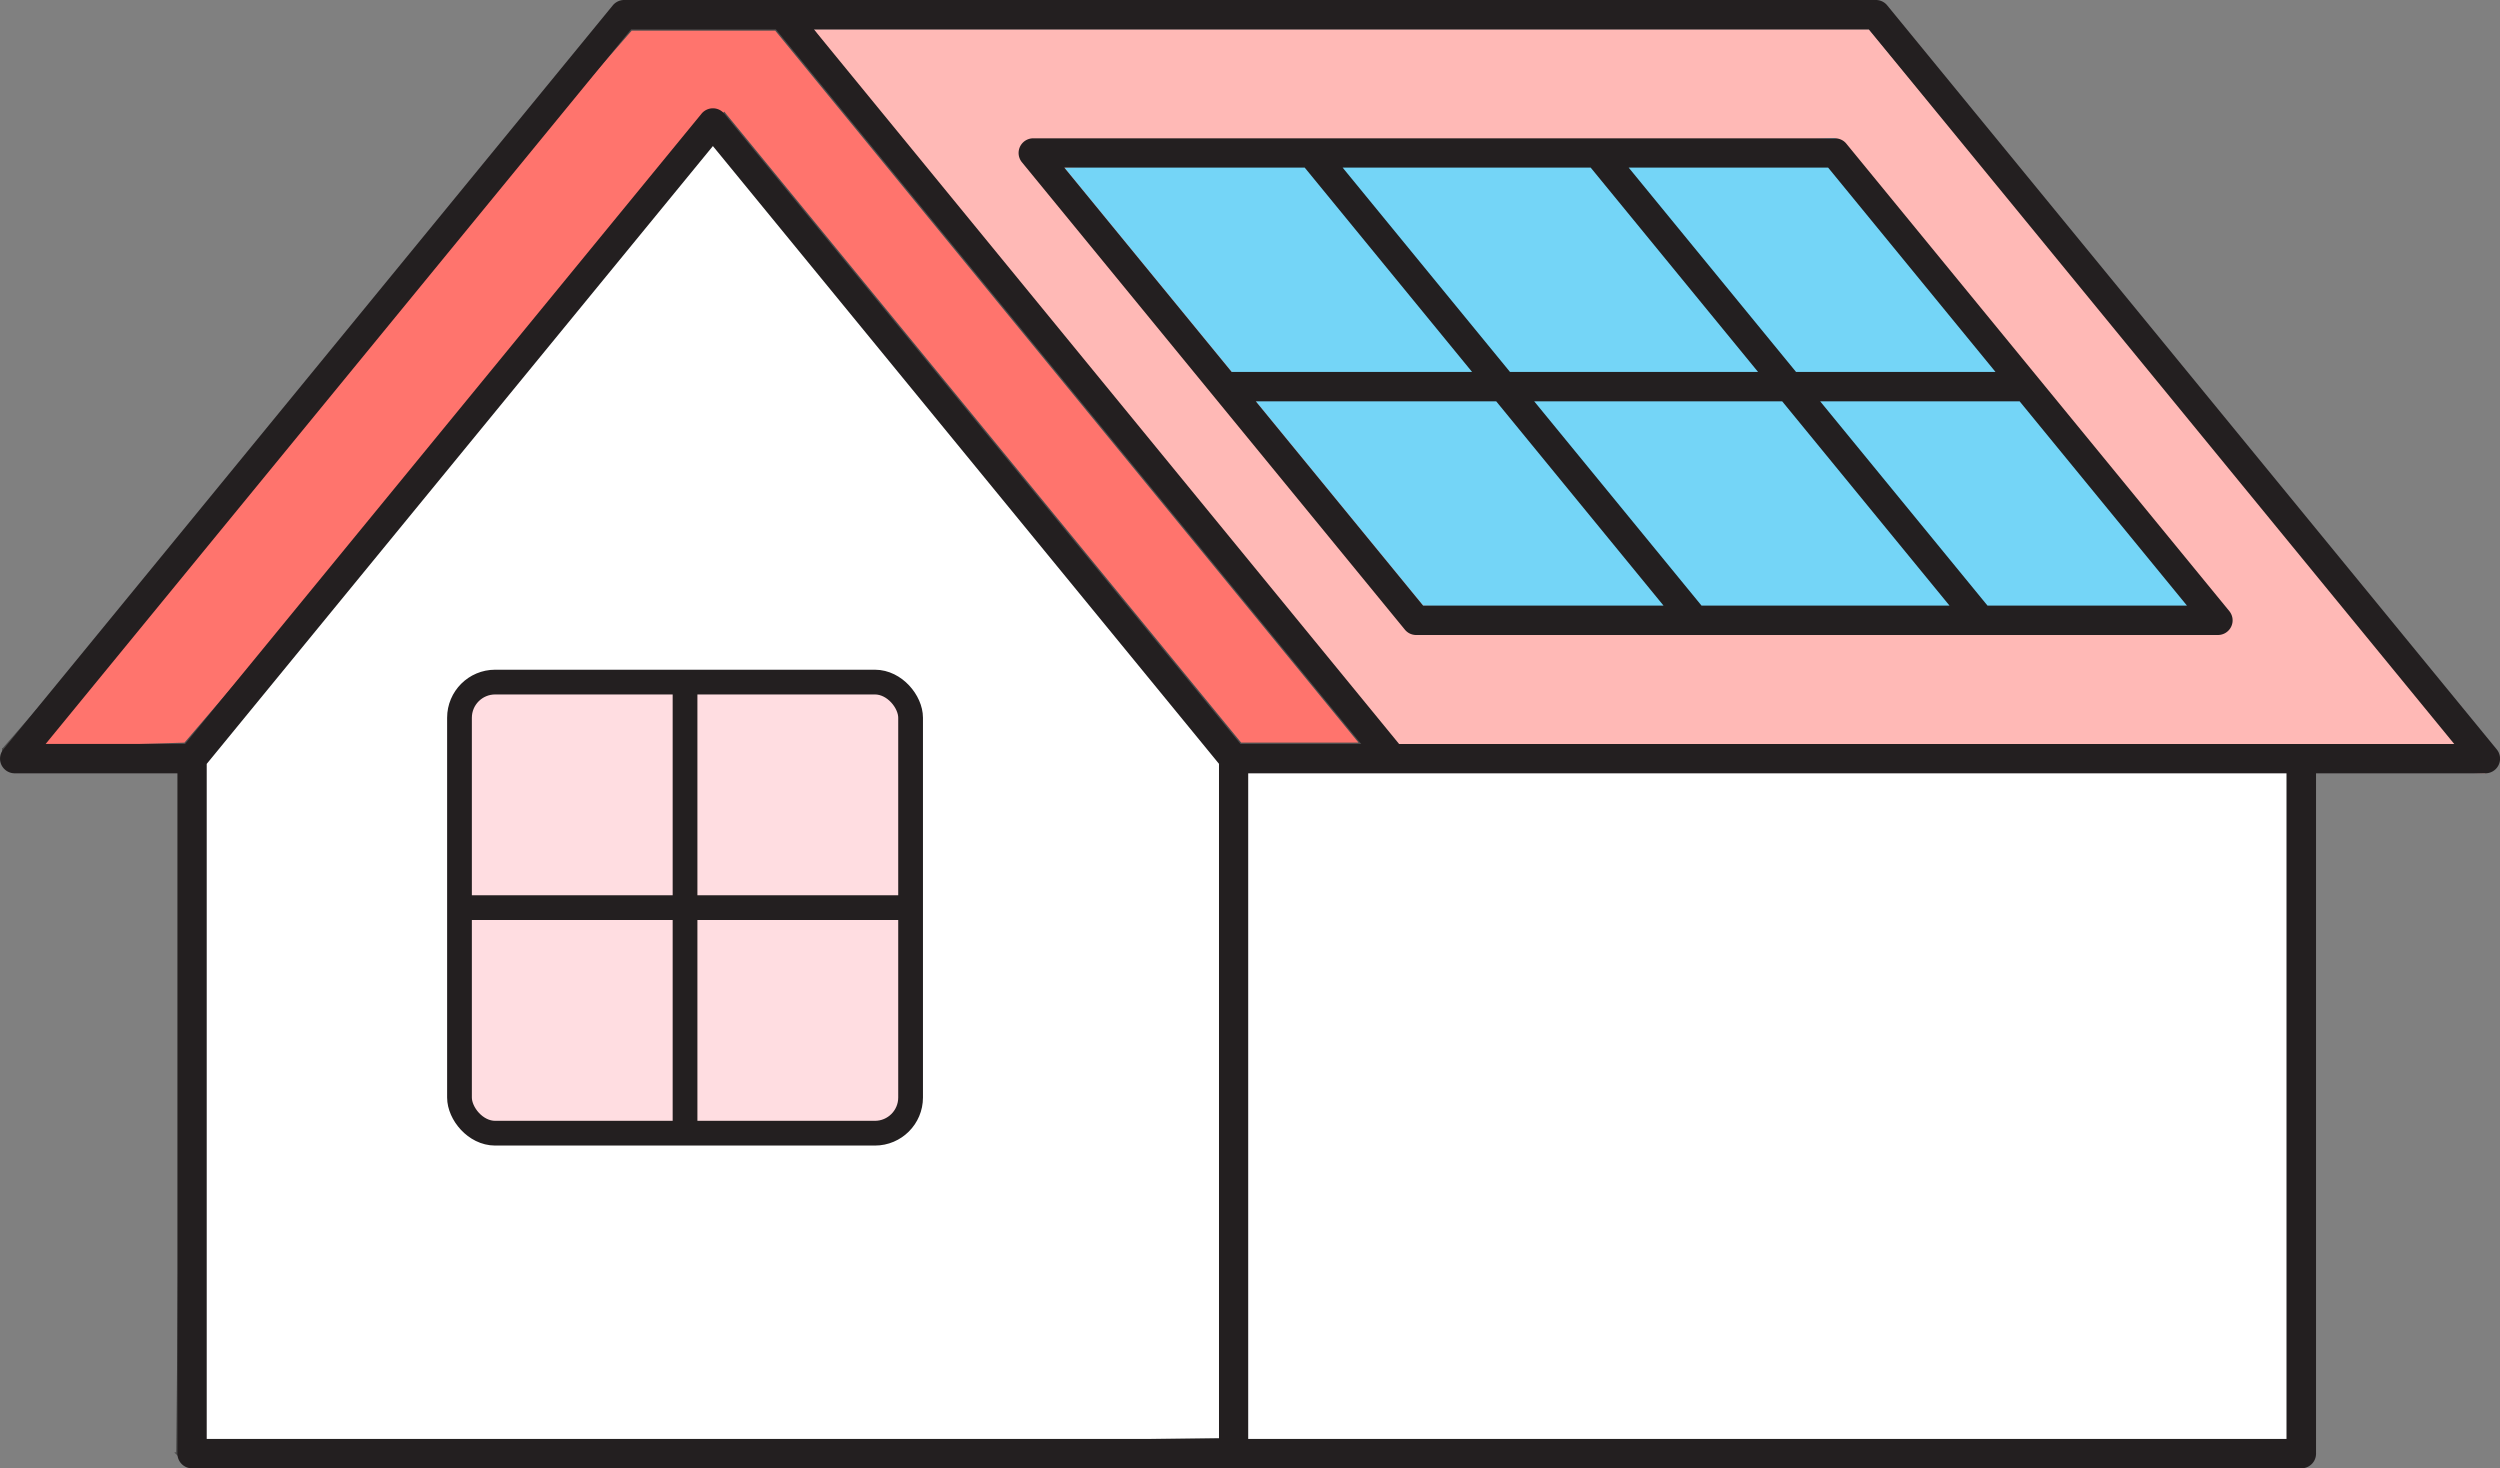 <svg id="_レイヤー_2" data-name="レイヤー 2" xmlns="http://www.w3.org/2000/svg" viewBox="0 0 313.23 183.97"><rect x="0" y="0" width="313.23" height="183.97" fill="#808080" stroke="none"/><defs><style>.cls-3{fill:#fff}.cls-5{fill:#231f20}.cls-3{stroke:#4d4d4d;stroke-miterlimit:10;stroke-width:.33px}</style></defs><g id="_レイヤー_1-2" data-name="レイヤー 1"><path class="cls-3" d="M22.23 182.13l.96-91.37 65.7-79.64 65.31 78.85 2.2 90.32-134.17 1.84z"/><path class="cls-3" d="M154.6 95.54h132.6v86.01H154.6z"/><path fill="#ffb9b6" d="M234.16 3.68l77.23 93.21-140.83-3.68-68.59-89.53h132.19z"/><path fill="#74d5f7" d="M133.35 21l44.96 54.88 99.58 3.68-47.97-62.24L133.35 21z"/><path fill="#ff746d" stroke="#4d4d4d" stroke-miterlimit="10" stroke-width=".33" d="M.42 93.89L79.07 3.68h18.14l73.35 89.53h-15.13L90.74 14.24 23.19 93.21l-22.77.68z"/><path class="cls-5" d="M187.46 50.28l20.97 25.6h-30.12l-20.97-25.6h30.12zM133.35 21h30.12l20.97 25.6h-30.12L133.35 21zm65.95 0l20.97 25.6h-31.08L168.22 21h31.07zm29.75 0l20.97 25.6h-24.99L204.06 21h24.99zm44.96 54.88h-24.99l-20.97-25.6h24.99l20.97 25.6zm-60.82 0l-20.97-25.6h31.07l20.97 25.6h-31.07zm-35.75 3.68h100.45c.71 0 1.36-.41 1.66-1.05.31-.64.21-1.4-.24-1.95l-23.99-29.28L231.33 18c-.35-.43-.87-.67-1.42-.67H129.46a1.835 1.835 0 00-1.42 3l23.99 29.28 23.99 29.28c.35.43.87.67 1.42.67"/><path class="cls-5" d="M79.07 3.68h18.14l73.34 89.54h-15.12L90.74 14.24c-.35-.43-.87-.67-1.42-.67s-1.07.25-1.42.67L23.19 93.21H5.72L79.07 3.68zm155.08 0l73.35 89.54H175.3L101.97 3.68h132.19zm52.33 176.61H156.39v-83.4h130.09v83.4zm-133.77 0H25.9V95.71L89.32 18.3l63.41 77.4v84.58zM1.84 96.89h20.39v85.24c0 1.02.82 1.84 1.84 1.84h264.27c1.02 0 1.84-.82 1.84-1.84V96.89h21.22a1.835 1.835 0 001.42-3L236.45.67c-.35-.43-.87-.67-1.42-.67H78.2c-.55 0-1.07.25-1.42.67L.42 93.89c-.45.55-.54 1.31-.24 1.95.31.64.95 1.05 1.66 1.05"/><g stroke="#231f20" stroke-linecap="round" stroke-linejoin="round" stroke-width="3.1"><rect x="57.57" y="85.46" width="56.52" height="56.52" rx="4.47" ry="4.47" fill="#ffdde1"/><path d="M85.83 86.7v54.04m27.02-27.02H58.8" fill="#fff"/></g></g></svg>
